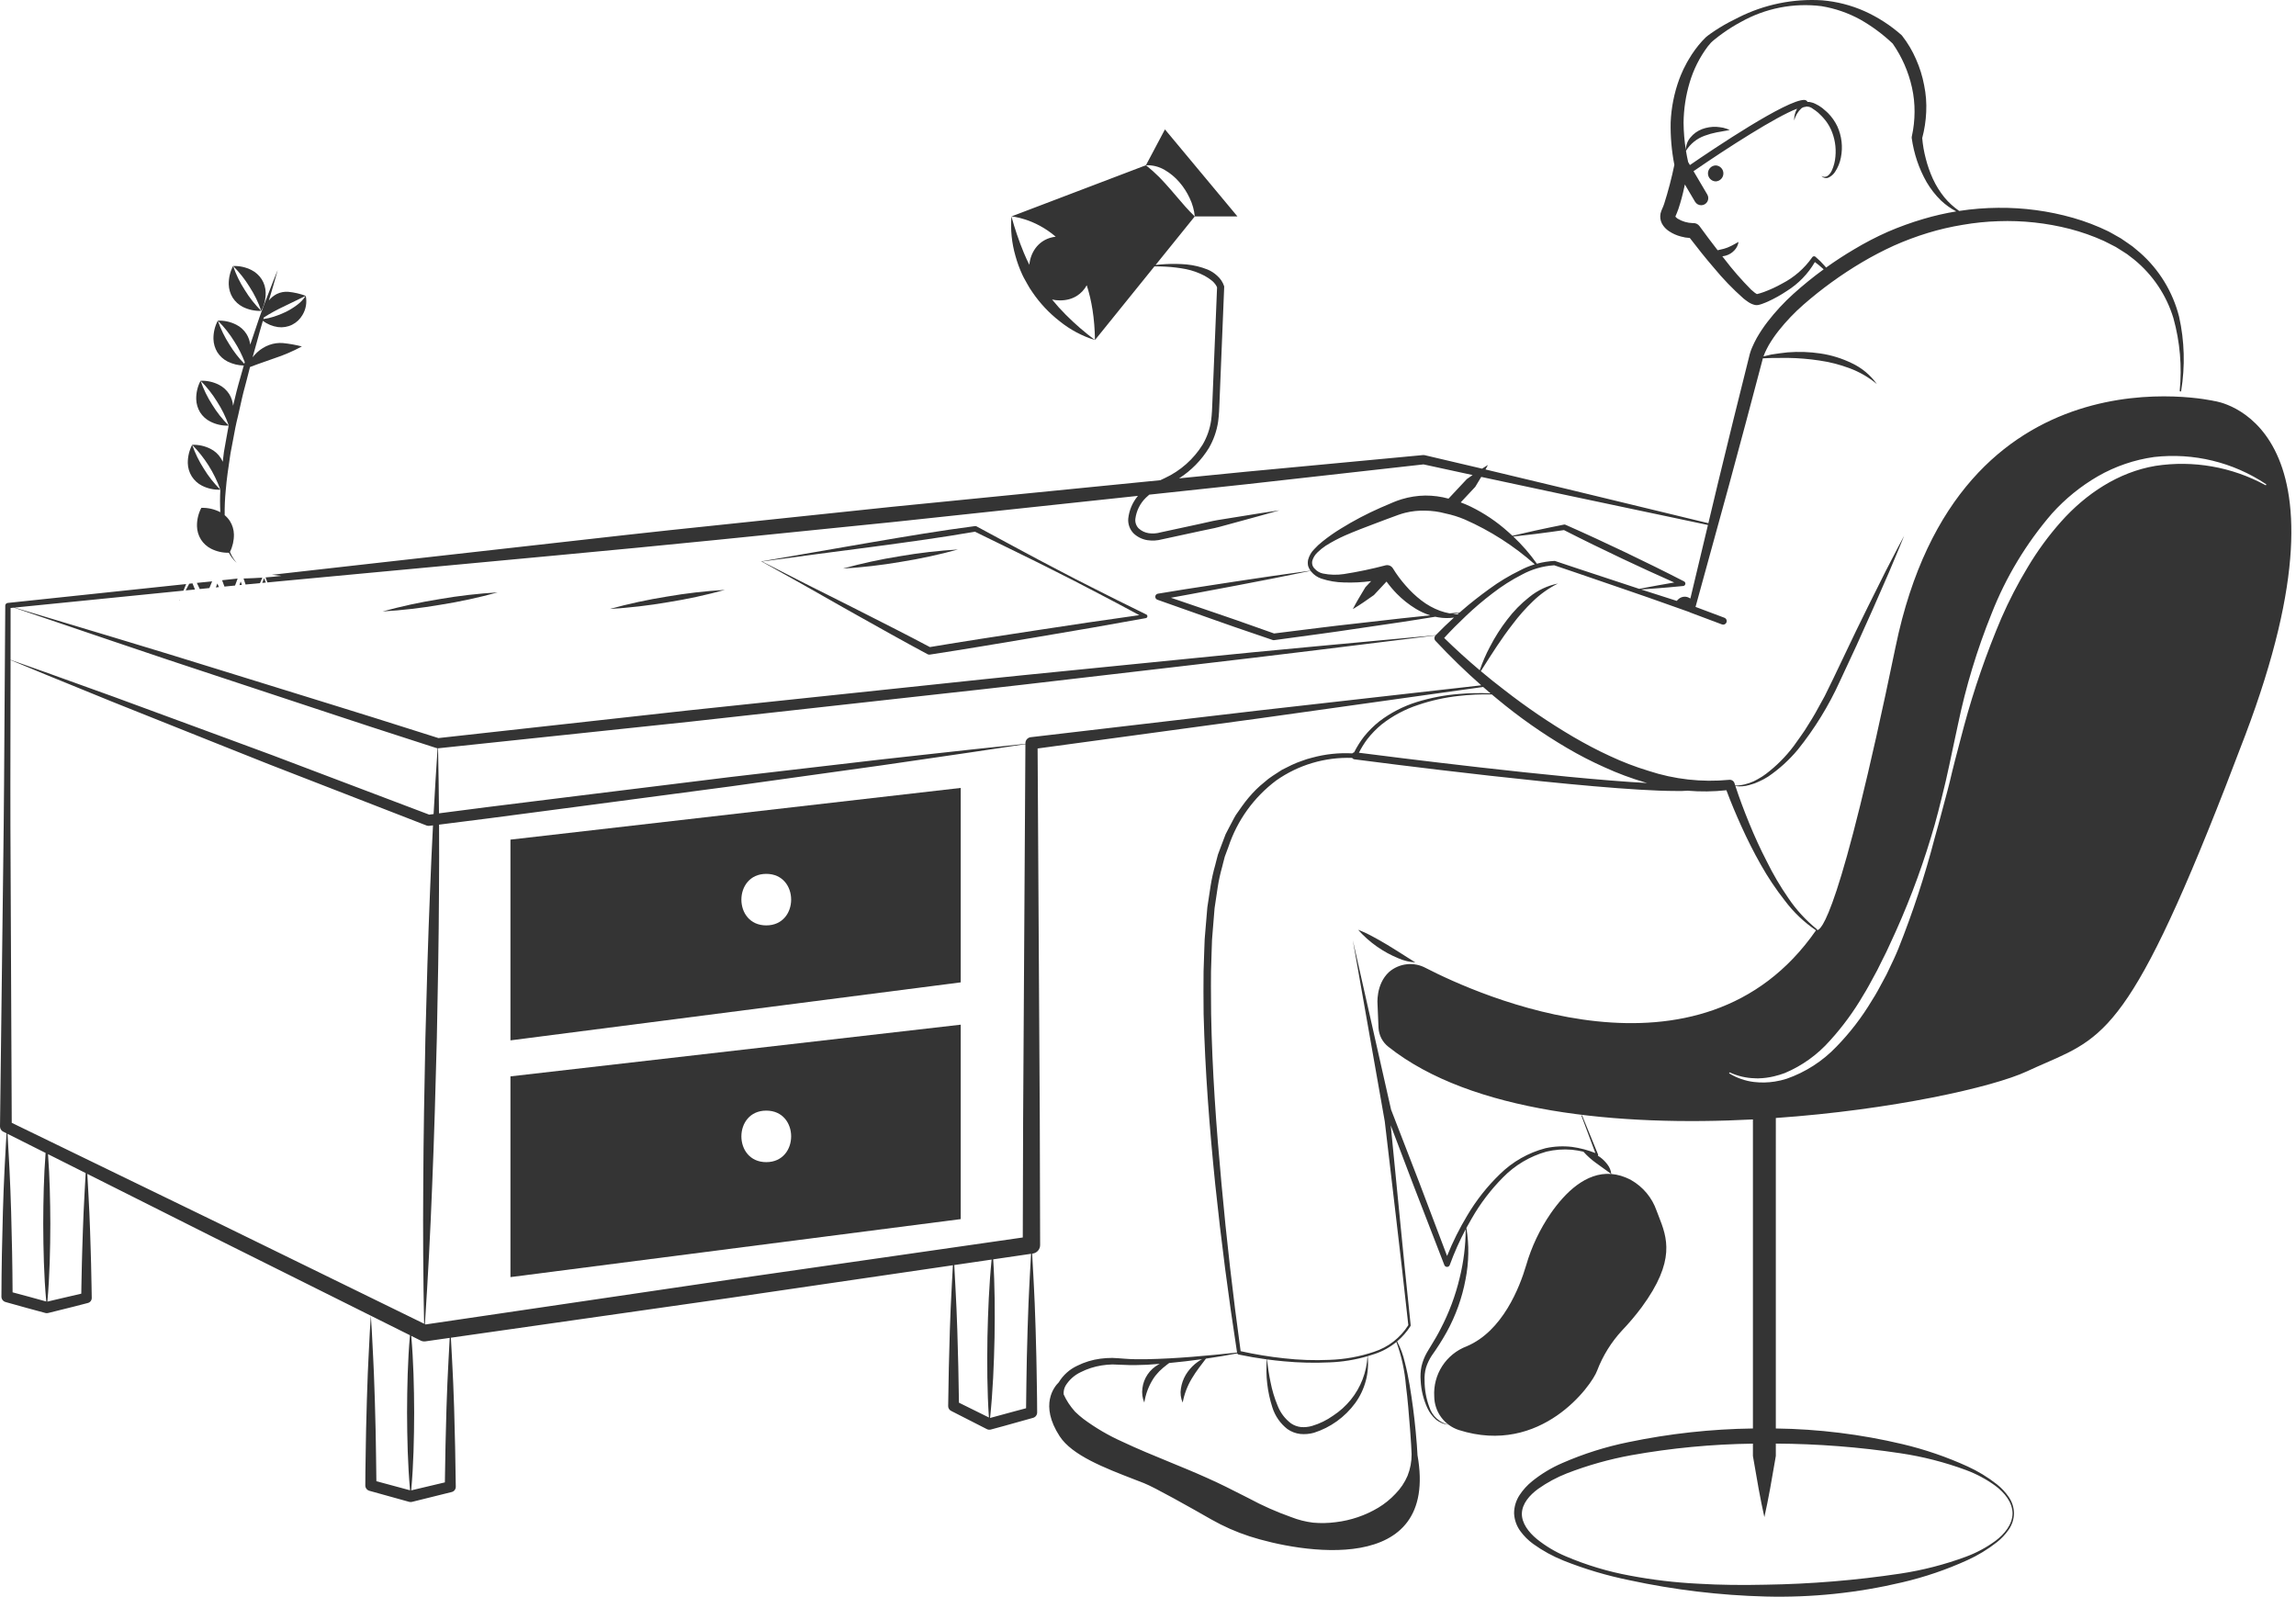<svg width="401" height="279" viewBox="0 0 401 279" fill="none" xmlns="http://www.w3.org/2000/svg">
<path d="M292.609 37.827L292.611 37.823L292.609 37.819L292.607 37.823L292.609 37.827Z" fill="#343434"/>
<path d="M299.644 31.683C300.006 31.67 300.349 31.518 300.601 31.257C300.853 30.997 300.993 30.649 300.993 30.286C300.993 29.924 300.853 29.576 300.601 29.316C300.349 29.055 300.006 28.903 299.644 28.89C299.283 28.903 298.94 29.055 298.688 29.316C298.436 29.576 298.296 29.924 298.296 30.286C298.296 30.649 298.436 30.997 298.688 31.257C298.94 31.518 299.283 31.67 299.644 31.683Z" fill="#343434"/>
<path fill-rule="evenodd" clip-rule="evenodd" d="M89.15 188.002V223.062L167.79 212.932V178.972L89.15 188.002ZM133.83 202.982C128.03 202.982 128.04 193.982 133.83 193.982C139.63 193.982 139.62 202.982 133.83 202.982Z" fill="#343434"/>
<path fill-rule="evenodd" clip-rule="evenodd" d="M89.15 181.711V146.651L167.79 137.621V171.581L89.15 181.711ZM133.83 161.631C128.03 161.631 128.04 152.631 133.83 152.631C139.63 152.631 139.62 161.631 133.83 161.631Z" fill="#343434"/>
<path fill-rule="evenodd" clip-rule="evenodd" d="M318.508 47.039C318.452 46.988 318.395 46.938 318.336 46.889C317.905 46.488 317.448 46.115 316.97 45.771C315.773 47.833 314.087 49.572 312.059 50.833C311.011 51.534 309.908 52.15 308.76 52.673C308.464 52.798 308.174 52.931 307.858 53.038C307.777 53.069 307.693 53.099 307.607 53.127C307.532 53.152 307.454 53.175 307.375 53.197C307.277 53.231 307.177 53.256 307.075 53.273C306.885 53.303 306.691 53.301 306.502 53.266C306.075 53.167 305.671 52.986 305.312 52.733C305.018 52.536 304.752 52.332 304.496 52.126C302.633 50.476 300.903 48.682 299.322 46.761C297.862 45.072 296.491 43.334 295.13 41.566C294.604 41.541 294.083 41.454 293.575 41.309C292.832 41.118 292.126 40.803 291.487 40.376C291.096 40.117 290.755 39.788 290.481 39.407C290.125 38.922 289.943 38.331 289.964 37.73C289.971 37.437 290.031 37.147 290.14 36.874L290.28 36.521L290.356 36.352C290.459 36.134 290.558 35.858 290.652 35.593C291.363 33.359 291.957 31.09 292.429 28.794C291.952 26.358 291.735 23.878 291.783 21.396C291.887 18.808 292.394 16.253 293.287 13.822C293.452 13.364 293.65 12.919 293.848 12.475L293.935 12.28C293.971 12.2 294.006 12.12 294.041 12.04C294.149 11.843 294.25 11.643 294.352 11.444C294.543 11.069 294.733 10.694 294.962 10.34C295.612 9.225 296.374 8.179 297.236 7.219L297.272 7.18C297.483 6.953 297.689 6.732 297.927 6.507C298.182 6.289 298.449 6.084 298.725 5.893C299.244 5.524 299.772 5.178 300.309 4.846C301.38 4.179 302.499 3.6 303.625 3.047C308.15 0.771 313.197 -0.261 318.252 0.056C320.803 0.271 323.301 0.911 325.641 1.95C327.986 3.007 330.158 4.41 332.086 6.111C332.123 6.143 332.157 6.178 332.188 6.216L332.196 6.227C333.184 7.491 334.006 8.877 334.641 10.35C335.284 11.797 335.756 13.314 336.05 14.87C336.372 16.422 336.494 18.01 336.414 19.593C336.346 21.122 336.112 22.638 335.718 24.116C335.818 25.312 336.023 26.498 336.329 27.66C336.639 28.889 337.059 30.088 337.583 31.242C338.116 32.395 338.788 33.478 339.585 34.467C340.337 35.372 341.208 36.171 342.173 36.842C344.426 36.496 346.704 36.314 348.989 36.297C353.404 36.251 357.803 36.84 362.05 38.046C364.178 38.654 366.248 39.446 368.237 40.414C368.419 40.509 368.6 40.608 368.779 40.709C368.917 40.786 369.055 40.864 369.192 40.943C369.358 41.038 369.525 41.133 369.692 41.226L370.416 41.636L371.105 42.108C371.262 42.217 371.42 42.325 371.579 42.433C371.88 42.638 372.182 42.843 372.473 43.061L373.755 44.133C377.106 47.086 379.485 50.983 380.581 55.313C381.534 59.572 381.655 63.975 380.939 68.28C380.936 68.296 380.931 68.311 380.922 68.326C380.918 68.333 380.913 68.34 380.907 68.346C380.902 68.351 380.896 68.357 380.89 68.361C380.877 68.371 380.862 68.378 380.846 68.382C380.83 68.386 380.814 68.387 380.798 68.384C380.767 68.379 380.738 68.363 380.719 68.338C380.699 68.314 380.69 68.282 380.692 68.251C381.109 63.999 380.737 59.706 379.597 55.589C378.378 51.566 375.989 47.998 372.734 45.339L371.5 44.388C371.227 44.201 370.945 44.026 370.663 43.851C370.503 43.751 370.342 43.652 370.184 43.55L369.524 43.135L368.827 42.779C368.717 42.724 368.607 42.667 368.497 42.61C368.437 42.58 368.378 42.549 368.319 42.518C368.026 42.366 367.732 42.215 367.434 42.074C365.525 41.213 363.547 40.515 361.52 39.988C357.445 38.941 353.241 38.485 349.037 38.634C346.94 38.698 344.851 38.911 342.784 39.27C340.714 39.607 338.67 40.084 336.664 40.697C334.659 41.311 332.693 42.048 330.778 42.901C328.869 43.771 327.009 44.742 325.204 45.81C321.573 47.963 318.147 50.444 314.969 53.222C313.404 54.591 311.966 56.098 310.672 57.725C310.038 58.522 309.46 59.361 308.942 60.237L308.879 60.353C308.662 60.752 308.445 61.152 308.269 61.558C308.165 61.784 308.072 62.014 307.991 62.249C308.412 62.146 308.835 62.048 309.259 61.951L309.265 61.949L309.397 61.919L309.423 61.915C310.348 61.775 311.279 61.633 312.216 61.544C314.122 61.391 316.039 61.456 317.93 61.738C319.837 62.017 321.69 62.59 323.422 63.436C325.168 64.252 326.674 65.505 327.794 67.074C326.374 65.891 324.763 64.959 323.03 64.317C321.32 63.676 319.546 63.222 317.739 62.964C315.921 62.69 314.086 62.539 312.248 62.512L309.461 62.525L309.282 62.533C308.818 62.554 308.352 62.576 307.883 62.59C307.864 62.656 307.846 62.722 307.829 62.788L307.805 62.904C305.891 70.192 303.947 77.472 301.972 84.743L296.128 106.003L301.173 107.898C301.309 107.949 301.423 108.046 301.495 108.173C301.566 108.299 301.591 108.447 301.565 108.59C301.539 108.733 301.464 108.862 301.353 108.955C301.241 109.049 301.1 109.1 300.955 109.1C300.88 109.1 300.806 109.086 300.737 109.06L295.182 106.974C295.135 106.956 295.09 106.933 295.05 106.905C294.191 106.601 293.333 106.296 292.474 105.991L292.473 105.991C289.423 104.907 286.373 103.824 283.308 102.788L277.344 100.741C276.64 100.502 275.937 100.26 275.234 100.018L275.232 100.017C273.971 99.582 272.711 99.147 271.444 98.733C269.465 98.861 267.537 99.419 265.795 100.369C263.99 101.293 262.276 102.385 260.675 103.629C259.053 104.86 257.502 106.18 256.027 107.583C254.717 108.82 253.432 110.106 252.225 111.428C254.227 113.384 256.3 115.265 258.44 117.069C258.927 115.636 259.532 114.246 260.248 112.912C261.095 111.274 262.087 109.715 263.211 108.254C264.329 106.767 265.636 105.432 267.098 104.282C268.545 103.101 270.259 102.292 272.091 101.925C270.486 102.727 269.014 103.77 267.727 105.019C266.442 106.251 265.26 107.587 264.193 109.012C262.254 111.494 260.562 114.169 258.847 116.881L258.842 116.889C258.77 117.002 258.699 117.114 258.628 117.227C259.977 118.359 261.352 119.46 262.752 120.529C266.576 123.509 270.588 126.237 274.765 128.698C276.855 129.911 278.983 131.052 281.173 132.05C283.348 133.071 285.593 133.934 287.891 134.632C292.428 136.128 297.227 136.665 301.982 136.207L302.017 136.204C302.215 136.183 302.414 136.231 302.581 136.339C302.748 136.448 302.872 136.611 302.933 136.801C302.976 136.936 303.019 137.071 303.063 137.207C303.313 137.213 303.563 137.198 303.811 137.161C304.378 137.098 304.935 136.971 305.473 136.784L306.265 136.471C306.433 136.399 306.594 136.309 306.755 136.22L306.835 136.176C306.896 136.141 306.958 136.108 307.02 136.076C307.521 135.807 307.999 135.499 308.451 135.155C310.267 133.775 311.884 132.152 313.256 130.33C313.397 130.133 313.538 129.936 313.679 129.74C314.204 129.007 314.73 128.274 315.231 127.524C315.444 127.174 315.663 126.828 315.882 126.481C316.275 125.859 316.667 125.237 317.027 124.593L318.691 121.577L320.207 118.479C320.835 117.173 321.458 115.863 322.083 114.552L322.083 114.55C323.45 111.68 324.819 108.805 326.241 105.961L329.342 99.743C329.714 99.031 330.082 98.318 330.449 97.605L330.451 97.602L330.455 97.595C331.146 96.253 331.838 94.911 332.56 93.585C332.001 94.995 331.412 96.39 330.823 97.785C330.51 98.526 330.197 99.267 329.888 100.011L327.101 106.376C325.232 110.617 323.313 114.818 321.326 119.012C319.389 123.274 316.926 127.276 313.996 130.927C312.49 132.74 310.737 134.332 308.788 135.657C308.291 135.976 307.769 136.255 307.228 136.493C307.186 136.51 307.145 136.528 307.103 136.546C307.072 136.561 307.04 136.575 307.009 136.589L306.943 136.619C306.769 136.698 306.595 136.777 306.414 136.839L305.567 137.097C304.762 137.341 303.918 137.407 303.093 137.297C303.8 139.459 304.618 141.623 305.485 143.745C306.42 146.034 307.444 148.289 308.584 150.48C309.673 152.696 310.927 154.828 312.335 156.857C313.713 158.908 315.391 160.739 317.313 162.291C317.326 162.301 317.337 162.312 317.345 162.326C317.354 162.34 317.36 162.355 317.363 162.372C317.367 162.399 317.362 162.427 317.349 162.451C317.958 162.55 321.263 160.391 331.07 112.951C342.09 59.631 386.77 70.051 386.77 70.051C386.77 70.051 412.99 73.331 392.13 128.431C373.088 178.764 368.209 180.892 357.298 185.651C356.262 186.103 355.172 186.579 354.01 187.121C348.05 189.901 330.34 193.861 310.15 195.271C310.15 195.891 310.151 196.512 310.152 197.133C310.155 198.376 310.157 199.621 310.15 200.862V249.501C317.589 249.597 324.997 250.511 332.24 252.228C336.151 253.151 339.961 254.456 343.617 256.122C345.449 256.954 347.173 258.003 348.753 259.248C349.548 259.874 350.245 260.616 350.82 261.448C351.407 262.292 351.729 263.291 351.748 264.319C351.727 265.346 351.402 266.344 350.814 267.186C350.237 268.016 349.539 268.755 348.744 269.38C347.164 270.621 345.44 271.668 343.609 272.497C339.955 274.163 336.144 275.462 332.233 276.373C324.419 278.227 316.398 279.06 308.371 278.853C300.371 278.645 292.407 277.691 284.584 276.004C280.66 275.21 276.814 274.067 273.094 272.587C271.207 271.832 269.419 270.851 267.77 269.664C266.916 269.045 266.164 268.296 265.542 267.445C264.872 266.535 264.488 265.447 264.438 264.319C264.439 263.175 264.777 262.058 265.412 261.106C266.006 260.207 266.735 259.405 267.575 258.729C269.185 257.427 270.967 256.352 272.869 255.535C276.583 253.912 280.458 252.688 284.431 251.884C291.579 250.395 298.852 249.597 306.15 249.501V195.522C282.79 196.742 256.98 194.351 242.48 182.831C241.971 182.433 241.553 181.929 241.256 181.354C240.96 180.779 240.79 180.147 240.76 179.501L240.59 175.491C240.59 175.491 240.22 171.951 242.61 169.761C243.481 169.011 244.559 168.543 245.703 168.42C246.846 168.296 247.999 168.524 249.01 169.071C257.9 173.656 297.038 191.499 317.169 162.494C315.083 161.077 313.244 159.326 311.729 157.31C310.175 155.332 308.773 153.238 307.538 151.046C306.295 148.862 305.172 146.614 304.136 144.329C303.198 142.255 302.317 140.173 301.518 138.025C299.26 138.272 296.989 138.298 294.736 138.106C294.048 138.161 293.356 138.177 292.665 138.153C278.866 138.153 238.487 132.879 236.563 132.626C236.482 132.616 236.404 132.589 236.334 132.549C236.263 132.508 236.201 132.454 236.151 132.389L236.144 132.38C231.418 132.213 226.762 133.595 222.889 136.322C218.989 139.247 216.077 143.294 214.543 147.921L213.907 149.63C213.799 150.007 213.706 150.388 213.612 150.77L213.611 150.775C213.56 150.984 213.508 151.194 213.454 151.402C213.12 152.577 212.859 153.772 212.672 154.979L212.129 158.615L211.828 162.294L211.682 164.134L211.619 165.982L211.505 169.68C211.482 171.372 211.496 173.065 211.509 174.759C211.515 175.535 211.521 176.311 211.524 177.088C211.706 186.971 212.417 196.851 213.328 206.707C214.216 216.493 215.333 226.257 216.68 235.999C219.187 236.56 221.725 236.977 224.281 237.248C226.91 237.546 229.558 237.635 232.201 237.516C234.84 237.431 237.452 236.96 239.953 236.116C242.445 235.318 244.574 233.667 245.966 231.453C245.253 225.024 244.537 218.596 243.767 212.174L241.852 195.866L236.272 164.218L242.952 193.805L247.89 206.577L252.734 219.37C253.716 216.931 254.891 214.572 256.248 212.317C257.814 209.662 259.732 207.23 261.95 205.088C264.17 202.898 266.927 201.331 269.944 200.544C271.463 200.213 273.026 200.138 274.57 200.322C275.964 200.514 277.329 200.875 278.636 201.396L276.204 194.885C276.198 194.87 276.198 194.853 276.205 194.838C276.212 194.823 276.224 194.811 276.239 194.805C276.254 194.799 276.271 194.799 276.286 194.806C276.301 194.812 276.313 194.824 276.319 194.839L279.106 201.649C279.119 201.68 279.123 201.715 279.116 201.748C279.11 201.781 279.094 201.812 279.071 201.836L279.068 201.839L279.064 201.843C279.212 201.937 279.356 202.037 279.497 202.142C279.97 202.494 280.388 202.913 280.738 203.387C281.117 203.865 281.35 204.442 281.411 205.049C282.522 205.135 283.682 205.47 284.886 206.118C286.965 207.302 288.542 209.201 289.325 211.462C289.444 211.779 289.567 212.096 289.692 212.414C291.151 216.146 292.721 220.164 286.718 228.328C285.662 229.745 284.52 231.097 283.299 232.376C281.411 234.415 279.932 236.797 278.942 239.394C278.037 241.926 269.176 254.346 254.786 249.769C253.545 249.363 252.463 248.578 251.693 247.524C250.922 246.471 250.503 245.201 250.493 243.896C250.382 242.025 250.871 240.167 251.889 238.594C252.908 237.021 254.402 235.814 256.155 235.149C262.445 232.501 265.424 224.808 266.545 221.001C267.483 217.764 268.935 214.698 270.844 211.921C273.346 208.316 276.985 204.709 281.405 205.048C281.094 204.812 280.804 204.606 280.522 204.406L280.514 204.401C280.358 204.29 280.204 204.181 280.051 204.07L278.75 203.133C277.946 202.554 277.207 201.892 276.546 201.156C275.878 201.001 275.201 200.886 274.517 200.813C273.032 200.689 271.537 200.8 270.087 201.144C267.203 201.956 264.585 203.512 262.492 205.656C260.374 207.788 258.546 210.189 257.053 212.798C256.727 213.35 256.412 213.908 256.108 214.471C256.598 217.448 256.549 220.491 255.961 223.455C255.36 226.688 254.244 229.803 252.656 232.682C251.863 234.099 250.992 235.47 250.046 236.79C249.626 237.432 249.294 238.127 249.058 238.856C248.851 239.598 248.766 240.369 248.806 241.139C248.803 242.723 249.086 244.295 249.641 245.779C249.885 246.536 250.322 247.217 250.91 247.754C251.497 248.291 252.215 248.666 252.991 248.841C252.169 248.774 251.389 248.449 250.763 247.912C250.145 247.358 249.647 246.686 249.297 245.934C248.605 244.434 248.207 242.815 248.125 241.165C248.051 240.322 248.099 239.473 248.268 238.644C248.462 237.817 248.771 237.021 249.187 236.28C249.321 236.052 249.455 235.829 249.588 235.608C249.706 235.412 249.824 235.218 249.941 235.026L249.95 235.01L249.952 235.008C250.535 234.048 251.096 233.124 251.596 232.119C253.07 229.307 254.187 226.323 254.924 223.235C255.619 220.442 255.975 217.577 255.984 214.702C254.914 216.713 253.985 218.797 253.206 220.939L253.203 220.946C253.168 221.042 253.105 221.126 253.021 221.186C252.938 221.245 252.838 221.278 252.735 221.279C252.632 221.28 252.532 221.25 252.447 221.193C252.362 221.135 252.296 221.053 252.259 220.957L246.848 206.976L242.892 196.554L244.419 212.104C245.035 218.566 245.705 225.022 246.378 231.479C246.383 231.521 246.374 231.564 246.352 231.602C245.706 232.619 244.912 233.524 244.004 234.291C244.615 235.44 245.069 236.666 245.354 237.936C245.699 239.247 245.964 240.574 246.191 241.906C246.634 244.571 246.995 247.249 247.245 249.935C247.269 250.208 247.293 250.478 247.317 250.746L247.317 250.749C247.413 251.82 247.508 252.876 247.56 253.997C247.56 254.037 247.561 254.077 247.562 254.116C251.408 275.621 226.871 271.132 218.238 268.338C215.914 267.582 213.673 266.592 211.548 265.384C207.924 263.311 201.594 259.749 199.807 259.054C199.255 258.838 198.692 258.62 198.125 258.401C192.902 256.383 187.248 254.199 185.074 250.862C181.477 245.339 184.181 242.156 184.907 241.451C185.673 240.181 186.801 239.167 188.146 238.542C189.414 237.911 190.778 237.495 192.182 237.312C192.878 237.22 193.578 237.174 194.28 237.177C194.976 237.205 195.695 237.258 196.332 237.31C197.643 237.42 198.981 237.42 200.315 237.401C205.556 237.296 210.813 236.796 216.055 236.24C214.54 226.462 213.268 216.654 212.238 206.814C211.234 196.946 210.468 187.047 210.212 177.114L210.209 176.756C210.189 174.391 210.17 172.025 210.204 169.658L210.328 165.927L210.397 164.062L210.55 162.198L210.865 158.471L211.429 154.758C211.626 153.517 211.898 152.29 212.244 151.083C212.299 150.869 212.353 150.655 212.406 150.441L212.407 150.437C212.505 150.043 212.603 149.648 212.717 149.257L213.38 147.484L214.052 145.716C214.234 145.345 214.428 144.978 214.623 144.612C214.69 144.486 214.757 144.359 214.823 144.233C214.858 144.166 214.893 144.1 214.928 144.033C215.034 143.838 215.136 143.642 215.238 143.445C215.427 143.08 215.617 142.716 215.83 142.365L216.922 140.808C217.656 139.774 218.476 138.804 219.373 137.907C219.823 137.46 220.299 137.039 220.797 136.646C221.266 136.219 221.77 135.832 222.304 135.489L223.901 134.455L225.603 133.609C226.175 133.338 226.762 133.101 227.362 132.901C227.952 132.671 228.556 132.483 229.171 132.338C231.456 131.712 233.826 131.459 236.189 131.587C236.212 131.562 236.238 131.539 236.265 131.518C236.33 131.468 236.404 131.432 236.483 131.411L236.499 131.407C236.987 130.43 237.57 129.503 238.238 128.639C239.027 127.664 239.919 126.778 240.898 125.995C242.882 124.486 245.117 123.337 247.498 122.601C249.859 121.874 252.292 121.409 254.754 121.215C256.61 121.053 258.474 121.017 260.333 121.11C259.896 120.738 259.461 120.364 259.029 119.986L220.22 125.432L181.22 130.732L181.6 195.542L181.66 217.452C181.662 217.815 181.532 218.167 181.295 218.442C181.058 218.718 180.73 218.899 180.37 218.952H180.36L180.266 218.965C180.349 220.25 180.414 221.535 180.478 222.819L180.478 222.823C180.513 223.517 180.548 224.211 180.585 224.906C180.687 226.733 180.749 228.56 180.811 230.388V230.393L180.811 230.399C180.831 230.99 180.851 231.582 180.873 232.173C180.892 233.003 180.916 233.833 180.939 234.663V234.666C180.984 236.257 181.029 237.849 181.047 239.441C181.057 240.181 181.07 240.922 181.082 241.662C181.111 243.344 181.14 245.026 181.141 246.708C181.14 246.92 181.07 247.127 180.941 247.295C180.813 247.464 180.632 247.586 180.428 247.643C179.557 247.883 178.688 248.128 177.818 248.372C176.235 248.818 174.652 249.264 173.061 249.683L173.046 249.687C172.814 249.748 172.568 249.722 172.355 249.613L166.12 246.432L166.104 246.424C165.95 246.345 165.821 246.225 165.732 246.077C165.643 245.929 165.597 245.76 165.599 245.587C165.657 241.197 165.744 236.806 165.89 232.416L165.932 231.278C165.998 229.462 166.064 227.646 166.168 225.83C166.194 225.336 166.218 224.842 166.243 224.349C166.3 223.23 166.356 222.111 166.425 220.992L127.35 226.712L78.747 233.648C78.825 234.889 78.887 236.13 78.948 237.371C78.976 237.931 79.003 238.491 79.033 239.051C79.129 240.747 79.189 242.443 79.249 244.138L79.249 244.141C79.271 244.736 79.292 245.331 79.314 245.926C79.459 250.509 79.543 255.092 79.603 259.675C79.606 259.887 79.537 260.094 79.408 260.262C79.278 260.43 79.096 260.55 78.89 260.601L78.872 260.605L71.955 262.322C71.791 262.362 71.62 262.359 71.458 262.315L64.513 260.385C64.309 260.328 64.129 260.206 64.001 260.037C63.872 259.869 63.802 259.663 63.801 259.451C63.802 257.807 63.83 256.163 63.858 254.519C63.872 253.694 63.886 252.869 63.897 252.043C63.914 250.446 63.959 248.848 64.003 247.251V247.249C64.027 246.378 64.051 245.506 64.071 244.635C64.095 243.969 64.117 243.303 64.139 242.636L64.139 242.635C64.199 240.832 64.258 239.03 64.358 237.227C64.395 236.529 64.429 235.83 64.463 235.132L64.463 235.131C64.549 233.36 64.636 231.59 64.769 229.819C64.902 231.591 64.988 233.364 65.075 235.136L65.075 235.138C65.109 235.834 65.143 236.531 65.18 237.227C65.279 239.031 65.339 240.834 65.399 242.638L65.399 242.639C65.421 243.304 65.443 243.97 65.467 244.635C65.487 245.507 65.511 246.379 65.535 247.251C65.579 248.848 65.624 250.446 65.641 252.043C65.652 252.868 65.666 253.694 65.68 254.519C65.704 255.916 65.728 257.313 65.735 258.71L71.62 260.298C71.212 255.768 71.112 251.238 71.094 246.708C71.11 242.21 71.205 237.712 71.6 233.214L36.99 215.952L15.249 205.033C15.307 205.973 15.356 206.912 15.405 207.852L15.405 207.853L15.459 208.864C15.575 210.846 15.657 212.827 15.727 214.808C15.784 216.105 15.817 217.403 15.851 218.7C15.869 219.384 15.887 220.068 15.908 220.752C15.949 222.029 15.968 223.306 15.987 224.584C15.998 225.288 16.008 225.991 16.023 226.695C16.027 226.896 15.963 227.092 15.843 227.252C15.722 227.412 15.551 227.527 15.357 227.579L15.319 227.589C13.673 228.027 12.02 228.436 10.367 228.845C9.714 229.007 9.062 229.169 8.409 229.332C8.255 229.371 8.092 229.371 7.938 229.331L7.917 229.325C5.724 228.748 3.541 228.135 1.358 227.523L1.347 227.52L0.968 227.413L0.959 227.411C0.754 227.353 0.574 227.23 0.446 227.061C0.318 226.891 0.249 226.684 0.249 226.472C0.265 221.533 0.363 216.595 0.506 211.656C0.581 209.187 0.668 206.717 0.794 204.248C0.837 203.493 0.875 202.738 0.914 201.983C0.983 200.638 1.051 199.294 1.144 197.95L0.57 197.662H0.56C0.39 197.576 0.247 197.445 0.148 197.282C0.049 197.119 -0.002 196.932 6.31123e-05 196.742L0.56 151.262C0.693 141.652 0.75 132.046 0.807 122.442V122.438C0.84 116.882 0.872 111.327 0.92 105.772C0.921 105.657 0.964 105.546 1.042 105.461C1.119 105.376 1.226 105.323 1.34 105.312L32.24 102.042L32.51 102.012L32.506 102.022C32.347 102.398 32.189 102.775 32.04 103.162L31.17 103.252L2.546 106.122L20.266 111.454C26.559 113.349 32.842 115.274 39.116 117.229L57.948 123.062C62.875 124.573 67.787 126.13 72.699 127.687C73.991 128.096 75.283 128.506 76.575 128.914L120.214 124.082L164.061 119.46C173.774 118.41 183.496 117.446 193.218 116.482L193.22 116.482C198.123 115.996 203.025 115.51 207.927 115.013C215.237 114.269 222.552 113.56 229.87 112.886L250.742 110.949C251.781 109.876 252.845 108.858 253.937 107.868C253.031 107.996 252.108 107.983 251.201 107.826C251.056 107.8 250.912 107.771 250.768 107.739C250.739 107.733 250.709 107.726 250.679 107.719L247.595 108.214C245.791 108.508 243.982 108.771 242.174 109.034C241.198 109.175 240.223 109.317 239.248 109.464C238.26 109.606 237.273 109.753 236.286 109.899C234.49 110.166 232.694 110.433 230.895 110.672L222.533 111.808C222.443 111.819 222.353 111.81 222.268 111.781C221.197 111.412 220.125 111.048 219.053 110.683L219.05 110.682C216.758 109.903 214.465 109.123 212.188 108.304L202.135 104.749C202.067 104.726 202.005 104.689 201.951 104.641C201.898 104.594 201.854 104.536 201.823 104.472C201.792 104.407 201.773 104.337 201.769 104.266C201.765 104.194 201.775 104.122 201.799 104.055C201.831 103.963 201.887 103.881 201.962 103.818C202.036 103.755 202.126 103.713 202.222 103.696C205.309 103.169 208.405 102.696 211.502 102.223L211.503 102.223L211.506 102.222C212.923 102.006 214.34 101.789 215.757 101.568C220.122 100.888 224.498 100.272 228.878 99.677C228.703 99.433 228.566 99.163 228.473 98.877C228.388 98.502 228.388 98.114 228.473 97.739C228.659 97.053 229.021 96.428 229.524 95.926C229.97 95.43 230.461 94.974 230.989 94.565C232.011 93.743 233.087 92.99 234.209 92.31C236.418 90.942 238.721 89.731 241.1 88.686C241.465 88.537 241.823 88.379 242.183 88.221C243.005 87.86 243.839 87.493 244.796 87.2C246.137 86.791 247.528 86.574 248.93 86.554C250.3 86.549 251.665 86.73 252.986 87.093L253.24 86.822L256.19 83.671L256.192 83.67C256.525 83.436 256.859 83.203 257.193 82.972C254.335 82.354 251.477 81.734 248.62 81.112L217.85 84.561L200.725 86.396C200.524 86.56 200.331 86.734 200.147 86.917C199.122 87.908 198.467 89.22 198.291 90.635C198.258 90.937 198.294 91.243 198.394 91.53C198.495 91.817 198.658 92.078 198.872 92.294C199.358 92.738 199.966 93.028 200.617 93.127C201.316 93.226 202.028 93.178 202.707 92.984L209.582 91.498L211.87 90.987C212.388 90.879 212.911 90.797 213.434 90.714L213.572 90.693L213.762 90.662C213.903 90.64 214.043 90.617 214.184 90.593C215.109 90.446 216.034 90.297 216.959 90.147C219.124 89.796 221.289 89.445 223.463 89.132C221.357 89.744 219.242 90.318 217.128 90.892C216.221 91.138 215.315 91.385 214.409 91.634C214.166 91.698 213.923 91.765 213.68 91.832C213.168 91.974 212.657 92.116 212.139 92.231L209.844 92.711L202.97 94.198C202.137 94.424 201.268 94.476 200.414 94.351C199.509 94.212 198.667 93.803 197.999 93.177C197.661 92.836 197.401 92.425 197.238 91.974C197.074 91.523 197.01 91.041 197.052 90.563C197.213 89.102 197.804 87.728 198.74 86.609L156.06 91.171L125.15 94.302C115.908 95.243 106.666 96.111 97.425 96.98L97.399 96.983L63.28 100.171C58.52 100.612 53.763 101.058 49.01 101.511C48.24 101.581 47.47 101.651 46.7 101.731L46.38 100.851C47.3 100.782 48.22 100.701 49.15 100.581C48.651 100.518 48.143 100.463 47.642 100.408L47.49 100.391C47.796 100.36 48.1 100.325 48.402 100.291C48.672 100.26 48.941 100.23 49.21 100.201C53.85 99.681 58.487 99.158 63.12 98.631L94 95.161C104.29 93.992 114.58 92.831 124.88 91.772L155.79 88.522L202.655 83.873C202.912 83.759 203.166 83.64 203.417 83.514C206.162 82.243 208.474 80.194 210.065 77.621C210.813 76.331 211.308 74.91 211.525 73.435C211.665 72.396 211.706 71.276 211.747 70.153L211.747 70.15L211.747 70.141C211.763 69.701 211.779 69.261 211.801 68.825L212.562 50.194C212.488 50.005 212.389 49.828 212.267 49.665C212.114 49.456 211.94 49.263 211.747 49.089C211.325 48.741 210.87 48.434 210.389 48.172C209.361 47.63 208.261 47.237 207.122 47.005C205.947 46.777 204.757 46.633 203.562 46.575C202.919 46.539 202.275 46.525 201.63 46.522L191.24 59.391C191.184 55.566 190.644 52.417 189.801 49.825C188.964 51.352 187.409 52.468 185.136 52.468C184.638 52.468 184.174 52.415 183.745 52.315C184.5 53.246 185.304 54.137 186.153 54.985C187.74 56.576 189.441 58.05 191.243 59.394C189.017 58.708 186.941 57.607 185.124 56.15C183.265 54.712 181.643 52.99 180.32 51.047C179.976 50.569 179.666 50.068 179.39 49.548C179.293 49.366 179.191 49.187 179.089 49.009C178.899 48.676 178.709 48.344 178.555 47.994C178.062 46.928 177.658 45.822 177.347 44.689C176.703 42.453 176.465 40.118 176.647 37.798C177.238 39.966 177.964 42.095 178.82 44.172C179.112 44.875 179.43 45.566 179.773 46.244C180.008 43.882 181.546 41.673 184.382 41.341C180.594 38.088 176.65 37.801 176.65 37.801L200.14 28.861C200.956 29.51 201.734 30.204 202.47 30.941C203.16 31.641 203.801 32.369 204.451 33.108L204.453 33.11L204.454 33.111L204.455 33.112L204.455 33.113L204.48 33.141C204.859 33.572 205.23 34.01 205.605 34.452C206.544 35.56 207.505 36.693 208.67 37.801L201.822 46.284C202.399 46.215 202.979 46.16 203.562 46.134C204.791 46.064 206.023 46.083 207.25 46.19C208.512 46.311 209.75 46.613 210.927 47.087C211.541 47.346 212.105 47.712 212.591 48.169C213.146 48.653 213.562 49.277 213.793 49.977C213.804 50.016 213.81 50.056 213.808 50.096L213.806 50.135L213.042 68.877C213.018 69.332 213.002 69.783 212.986 70.234V70.236C212.946 71.342 212.907 72.451 212.752 73.623C212.512 75.251 211.965 76.818 211.14 78.242C209.819 80.389 208.034 82.2 205.927 83.55L217.63 82.391L248.56 79.481H248.58C248.661 79.478 248.741 79.484 248.82 79.501C252.164 80.281 255.506 81.066 258.847 81.857C259.183 81.638 259.524 81.423 259.87 81.211C259.732 81.476 259.59 81.738 259.446 81.999C264.307 83.151 269.165 84.315 274.02 85.492L298.37 91.383L300.072 84.256C301.843 76.931 303.647 69.615 305.484 62.308L305.463 62.409C305.592 61.786 305.788 61.18 306.048 60.6C306.27 60.071 306.531 59.576 306.793 59.081L306.817 59.034C307.38 58.049 308.01 57.104 308.703 56.206C310.064 54.443 311.582 52.805 313.236 51.314C314.92 49.798 316.68 48.372 318.508 47.039ZM341.663 36.923C340.691 36.414 339.792 35.774 338.992 35.02C338.02 34.068 337.179 32.99 336.491 31.817C335.817 30.636 335.258 29.393 334.824 28.105C334.387 26.802 334.072 25.463 333.882 24.102C333.874 24.04 333.875 23.977 333.887 23.915L333.908 23.803C334.217 22.405 334.375 20.978 334.381 19.547C334.391 18.121 334.241 16.699 333.933 15.307C333.323 12.547 332.178 9.933 330.563 7.612C328.855 5.993 326.958 4.586 324.912 3.421C322.801 2.262 320.508 1.47 318.132 1.077C313.256 0.462 308.312 1.433 304.031 3.847C302.955 4.423 301.918 5.068 300.925 5.778C300.43 6.131 299.945 6.497 299.477 6.879L299.433 6.915C299.222 7.089 298.973 7.295 298.836 7.437C298.65 7.638 298.459 7.872 298.276 8.098C296.844 10.005 295.766 12.153 295.093 14.441C294.416 16.716 294.061 19.076 294.037 21.45C294.053 23.041 294.186 24.628 294.434 26.197C294.435 25.41 294.711 24.645 295.217 24.038C295.759 23.363 296.473 22.848 297.284 22.546C298.069 22.257 298.903 22.124 299.739 22.153C300.144 22.184 300.548 22.236 300.947 22.309C301.34 22.41 301.726 22.537 302.101 22.691C301.716 22.79 301.325 22.866 300.931 22.918C300.814 22.94 300.698 22.962 300.583 22.985C300.323 23.036 300.066 23.086 299.811 23.119C299.102 23.258 298.406 23.454 297.729 23.704C296.368 24.185 295.214 25.118 294.458 26.347C294.565 27.004 294.693 27.658 294.84 28.309L295.146 28.828C299.213 26.035 312.151 17.332 315.162 17.453C315.244 17.457 315.323 17.477 315.397 17.511C315.471 17.546 315.537 17.595 315.592 17.655C315.633 17.7 315.667 17.75 315.693 17.805L315.96 17.8C316.047 17.81 316.13 17.83 316.213 17.851L316.25 17.86C316.277 17.866 316.305 17.872 316.332 17.878C316.576 17.925 316.811 18.008 317.031 18.123C317.463 18.321 317.87 18.566 318.246 18.855C318.363 18.958 318.482 19.058 318.602 19.158L318.602 19.159C318.833 19.352 319.064 19.547 319.281 19.765C319.937 20.435 320.48 21.209 320.887 22.055C321.664 23.758 321.884 25.662 321.516 27.498C321.349 28.41 320.995 29.279 320.476 30.048C320.21 30.448 319.844 30.771 319.415 30.985C319.201 31.093 318.957 31.127 318.721 31.082C318.485 31.036 318.271 30.913 318.113 30.733C318.284 30.844 318.485 30.899 318.688 30.89C318.891 30.881 319.087 30.809 319.248 30.684C319.557 30.43 319.799 30.104 319.954 29.734C320.29 28.981 320.494 28.176 320.558 27.354C320.718 25.72 320.443 24.074 319.763 22.58C319.425 21.846 318.975 21.168 318.43 20.571C318.263 20.377 318.074 20.195 317.884 20.013C317.774 19.907 317.664 19.802 317.558 19.693C317.256 19.433 316.935 19.196 316.597 18.985C316.319 18.757 315.973 18.627 315.614 18.616C315.577 18.615 315.539 18.616 315.503 18.617C315.474 18.618 315.445 18.62 315.417 18.622C315.322 18.672 315.215 18.697 315.105 18.694C315.094 18.693 315.082 18.693 315.07 18.693C314.906 18.745 314.751 18.823 314.61 18.925C314 19.503 313.562 20.24 313.347 21.052C313.33 20.326 313.509 19.613 313.86 18.986C310.291 20.314 301.639 25.86 295.778 29.899L298.182 33.975C298.293 34.163 298.352 34.378 298.354 34.597C298.356 34.815 298.299 35.031 298.191 35.221C298.083 35.411 297.926 35.569 297.737 35.679C297.547 35.789 297.333 35.847 297.114 35.847C296.898 35.847 296.685 35.791 296.498 35.684C296.31 35.577 296.154 35.423 296.044 35.237L294.265 32.22L294.245 32.313L294.207 32.485C294.188 32.569 294.17 32.653 294.151 32.737C293.886 33.996 293.551 35.239 293.148 36.461C293.021 36.846 292.775 37.426 292.66 37.699L292.623 37.785L292.609 37.819C292.605 37.812 292.601 37.807 292.601 37.807C292.601 37.807 292.6 37.81 292.603 37.815L292.607 37.823C292.6 37.841 292.597 37.851 292.597 37.851C292.597 37.851 292.601 37.843 292.609 37.827C292.64 37.876 292.746 38.017 292.987 38.185C293.789 38.673 294.704 38.943 295.642 38.968L295.737 38.965C295.947 38.957 296.156 39.002 296.344 39.093C296.533 39.185 296.697 39.322 296.82 39.491C297.846 40.91 298.914 42.315 299.989 43.709C300.357 43.633 300.723 43.547 301.086 43.449C301.51 43.331 301.92 43.171 302.311 42.97C302.541 42.866 302.763 42.738 303 42.601C303.198 42.487 303.407 42.367 303.64 42.248C303.557 42.81 303.298 43.331 302.902 43.737C302.506 44.165 302.001 44.476 301.441 44.638C301.233 44.699 301.02 44.741 300.805 44.763L301.174 45.239C302.607 47.12 304.162 48.906 305.829 50.584C306.035 50.771 306.24 50.948 306.441 51.101L306.466 51.119C306.496 51.14 306.527 51.162 306.557 51.183C306.615 51.222 306.671 51.26 306.72 51.29L306.831 51.352C306.853 51.363 306.857 51.362 306.861 51.364C306.872 51.361 306.882 51.359 306.889 51.358C307.02 51.33 307.149 51.296 307.276 51.255C307.349 51.235 307.422 51.213 307.496 51.19C307.641 51.145 307.789 51.094 307.936 51.044L308.082 50.995C309.177 50.591 310.237 50.101 311.254 49.528C313.335 48.457 315.126 46.899 316.474 44.986L316.506 44.935C316.533 44.893 316.569 44.857 316.61 44.828C316.651 44.799 316.698 44.779 316.747 44.769C316.796 44.758 316.846 44.757 316.896 44.766C316.945 44.775 316.992 44.794 317.035 44.821L317.076 44.851C317.675 45.358 318.232 45.911 318.741 46.507C318.806 46.581 318.869 46.657 318.93 46.734C320.516 45.597 322.154 44.531 323.837 43.538C325.729 42.401 327.69 41.383 329.709 40.488C331.736 39.612 333.814 38.861 335.933 38.239C337.816 37.681 339.73 37.242 341.663 36.923ZM298.295 91.695L273.79 86.522C268.757 85.455 263.727 84.38 258.702 83.297C258.38 83.841 258.052 84.38 257.726 84.916L257.726 84.917L257.725 84.918L257.65 85.041L255.115 87.748C255.706 87.966 256.287 88.212 256.856 88.486C259.244 89.653 261.457 91.147 263.43 92.927C263.676 93.141 263.917 93.359 264.155 93.581C264.923 93.397 265.692 93.224 266.461 93.052C267.028 92.924 267.596 92.797 268.162 92.665C269.823 92.306 271.486 91.954 273.152 91.626C273.24 91.608 273.332 91.618 273.414 91.655L273.437 91.665C276.931 93.204 280.391 94.813 283.836 96.453C287.277 98.103 290.703 99.784 294.096 101.534L294.124 101.548C294.224 101.6 294.3 101.69 294.335 101.798C294.369 101.906 294.36 102.024 294.308 102.124C294.274 102.188 294.226 102.242 294.166 102.283C294.106 102.323 294.038 102.347 293.966 102.354C293.576 102.39 293.186 102.426 292.796 102.463L292.789 102.464L292.787 102.464C291.757 102.561 290.726 102.658 289.692 102.73C289.292 102.759 288.893 102.79 288.493 102.821C287.871 102.869 287.248 102.917 286.624 102.958C288.688 103.63 290.756 104.288 292.824 104.945L292.825 104.945C292.834 104.948 292.842 104.951 292.851 104.954C292.967 104.806 293.102 104.672 293.252 104.557C293.478 104.387 293.742 104.277 294.021 104.236C294.3 104.198 294.584 104.232 294.846 104.337C294.98 104.39 295.108 104.457 295.228 104.535L298.295 91.695ZM286.29 102.849C287.003 102.708 287.718 102.577 288.433 102.445L288.437 102.445L288.441 102.444C288.836 102.372 289.232 102.299 289.627 102.225C290.552 102.048 291.48 101.892 292.408 101.738C289.355 100.388 286.325 98.989 283.307 97.567C279.902 95.95 276.51 94.303 273.152 92.588C271.525 92.826 269.894 93.041 268.263 93.25C267.684 93.315 267.106 93.385 266.528 93.454L266.527 93.454L266.524 93.454C265.782 93.544 265.039 93.633 264.295 93.712C265.825 95.153 267.207 96.743 268.421 98.46C269.422 98.187 270.453 98.023 271.495 97.972C271.536 97.972 271.577 97.979 271.616 97.992C272.902 98.437 274.195 98.861 275.488 99.285C276.192 99.516 276.896 99.747 277.599 99.981L283.587 101.956C284.487 102.258 285.388 102.555 286.29 102.849ZM268.049 98.566C264.415 95.346 260.302 92.708 255.857 90.748C254.748 90.275 253.595 89.915 252.414 89.673C251.273 89.365 250.098 89.204 248.916 89.193C247.75 89.156 246.585 89.279 245.452 89.557C244.689 89.742 243.871 90.05 243.041 90.363C242.679 90.5 242.314 90.637 241.951 90.766C241.425 90.966 240.898 91.165 240.371 91.363C238.521 92.06 236.673 92.757 234.868 93.546C233.72 94.059 232.609 94.65 231.544 95.316C231.031 95.656 230.552 96.043 230.111 96.471C229.689 96.862 229.377 97.357 229.207 97.906C229.139 98.161 229.142 98.43 229.215 98.684C229.289 98.937 229.43 99.166 229.624 99.345C229.999 99.769 230.501 100.06 231.056 100.175C232.252 100.419 233.482 100.451 234.69 100.271C237.153 99.887 239.595 99.375 242.006 98.738C242.244 98.683 242.495 98.704 242.721 98.797C242.947 98.891 243.139 99.054 243.268 99.262C243.921 100.327 244.665 101.333 245.493 102.267C246.313 103.223 247.229 104.093 248.227 104.862C249.217 105.631 250.319 106.244 251.495 106.679C252.046 106.877 252.611 107.029 253.184 107.135C253.772 107.077 254.36 107.02 254.949 106.966C255.046 106.881 255.143 106.796 255.24 106.711C256.795 105.345 258.435 104.079 260.111 102.861C261.786 101.629 263.57 100.552 265.44 99.642C266.275 99.197 267.149 98.837 268.049 98.566ZM254.852 107.051L253.764 107.225C254.033 107.259 254.303 107.283 254.574 107.297C254.666 107.215 254.759 107.133 254.852 107.051ZM250.706 110.987L229.942 113.553C222.648 114.448 215.351 115.32 208.051 116.167C203.152 116.73 198.253 117.304 193.355 117.878C183.656 119.015 173.957 120.152 164.249 121.202L120.428 126.062L76.582 130.692L76.576 130.693C76.563 130.694 76.55 130.695 76.537 130.696C76.527 130.697 76.516 130.697 76.506 130.697C76.586 134.485 76.641 138.272 76.671 142.058C82.342 141.305 88.02 140.603 93.699 139.901L93.701 139.901C96.153 139.598 98.604 139.295 101.055 138.988L127.394 135.737L153.757 132.665C155.95 132.425 158.142 132.182 160.334 131.939L160.34 131.939L160.35 131.937C166.594 131.246 172.838 130.554 179.09 129.918L179.09 129.812V129.802C179.09 129.546 179.184 129.299 179.353 129.108C179.523 128.916 179.756 128.793 180.01 128.762L220.04 124.072L258.704 119.7C255.919 117.245 253.255 114.656 250.719 111.943L250.703 111.925C250.584 111.796 250.519 111.626 250.52 111.45C250.522 111.278 250.588 111.113 250.706 110.987ZM260.547 121.291C258.624 121.241 256.7 121.328 254.788 121.551C252.366 121.813 249.979 122.341 247.673 123.126C245.373 123.879 243.222 125.028 241.317 126.519C240.392 127.283 239.553 128.143 238.813 129.087C238.251 129.838 237.756 130.637 237.333 131.475C241.999 132.077 272.144 135.926 287.664 136.764C287.538 136.727 287.412 136.688 287.287 136.65C284.889 135.947 282.546 135.073 280.273 134.035C278 133.025 275.787 131.885 273.645 130.621C269.375 128.11 265.315 125.257 261.505 122.091C261.184 121.826 260.865 121.559 260.547 121.291ZM306.827 51.373C306.797 51.37 306.764 51.37 306.748 51.386C306.729 51.397 306.774 51.386 306.82 51.374L306.827 51.373ZM247.248 106.319C248.049 106.809 248.905 107.198 249.797 107.48L249.615 107.498C248.92 107.57 248.225 107.642 247.53 107.713C245.715 107.89 243.904 108.099 242.093 108.308L242.09 108.308L242.086 108.309C241.104 108.422 240.123 108.535 239.141 108.643C238.148 108.759 237.154 108.87 236.16 108.982L236.159 108.982C234.357 109.184 232.555 109.385 230.757 109.615L222.521 110.642C221.494 110.282 220.468 109.918 219.442 109.553L219.439 109.552C217.158 108.743 214.878 107.933 212.584 107.163L204.502 104.404C206.888 103.979 209.269 103.528 211.651 103.077L211.653 103.077C213.062 102.81 214.47 102.544 215.879 102.283C220.227 101.472 224.564 100.599 228.898 99.704C228.934 99.754 228.972 99.802 229.011 99.849C229.472 100.407 230.08 100.826 230.765 101.058C232.049 101.484 233.39 101.712 234.743 101.733C236.325 101.79 237.908 101.711 239.473 101.497L238.48 102.552L238.242 102.946C237.56 104.074 236.879 105.201 236.27 106.392C237.56 105.632 238.76 104.782 239.96 103.932L242.157 101.578C242.705 102.325 243.304 103.034 243.95 103.699C244.937 104.705 246.045 105.585 247.248 106.319ZM216.085 236.387C214.271 236.731 212.45 237.035 210.623 237.299C210.457 237.535 210.283 237.763 210.1 237.986L209.401 238.911C208.953 239.509 208.537 240.13 208.154 240.771C207.373 242.066 206.833 243.492 206.559 244.979C206.214 244.208 206.106 243.351 206.249 242.518C206.374 241.68 206.657 240.874 207.084 240.143C207.515 239.426 208.06 238.786 208.697 238.245C209.015 237.984 209.349 237.744 209.698 237.527C209.78 237.482 209.863 237.438 209.947 237.396C208.039 237.662 206.125 237.886 204.206 238.066L204.106 238.139C204.003 238.213 203.901 238.288 203.802 238.366C203.68 238.475 203.552 238.573 203.426 238.67C203.247 238.809 203.07 238.945 202.915 239.106C202.78 239.239 202.642 239.363 202.501 239.483L202.131 239.893C201.882 240.158 201.659 240.444 201.462 240.749C200.633 242.029 200.086 243.471 199.856 244.979C199.518 244.194 199.403 243.329 199.524 242.482C199.628 241.611 199.94 240.777 200.436 240.052C200.929 239.328 201.588 238.732 202.358 238.314C202.422 238.278 202.486 238.244 202.551 238.211C201.816 238.271 201.082 238.324 200.346 238.371C198.992 238.428 197.635 238.467 196.26 238.39C195.555 238.352 194.93 238.327 194.282 238.316C193.637 238.333 192.995 238.393 192.359 238.495C191.096 238.698 189.872 239.095 188.731 239.672C187.629 240.194 186.706 241.029 186.075 242.072C185.836 242.524 185.73 243.034 185.77 243.543C186.25 244.622 186.919 245.623 187.761 246.565C188.219 247.012 188.703 247.433 189.209 247.825C191.334 249.403 193.625 250.743 196.042 251.822C198.711 253.082 201.448 254.206 204.194 255.332L204.195 255.333C206.425 256.248 208.661 257.166 210.87 258.161C213.041 259.12 215.157 260.197 217.266 261.271L217.275 261.275C217.563 261.422 217.851 261.568 218.138 261.714C220.501 262.989 222.959 264.078 225.49 264.973C226.725 265.462 228.019 265.79 229.338 265.951C230.658 266.069 231.987 266.041 233.301 265.866C235.921 265.556 238.446 264.697 240.711 263.344C241.822 262.677 242.835 261.858 243.719 260.91C244.618 260 245.336 258.928 245.837 257.75C246.31 256.56 246.548 255.289 246.539 254.007C246.508 252.952 246.427 251.833 246.348 250.733L246.297 250.016L246.252 249.434C246.059 246.952 245.867 244.468 245.547 242.002C245.337 239.402 244.777 236.842 243.884 234.391C242.767 235.31 241.483 236.023 240.089 236.485C239.684 236.624 239.276 236.754 238.866 236.874C239.182 239.78 238.407 242.703 236.686 245.072C234.891 247.521 232.364 249.335 229.471 250.255C228.701 250.465 227.899 250.535 227.104 250.46C226.286 250.368 225.505 250.069 224.834 249.593C223.603 248.63 222.692 247.317 222.223 245.826C221.349 243.119 221.018 240.267 221.249 237.434C219.594 237.211 217.948 236.927 216.313 236.583C216.251 236.57 216.194 236.538 216.151 236.492C216.122 236.461 216.1 236.426 216.085 236.387ZM221.301 237.441C221.426 238.776 221.627 240.103 221.903 241.416C222.172 242.804 222.58 244.162 223.12 245.47C223.597 246.725 224.421 247.82 225.495 248.625C226.016 248.974 226.614 249.19 227.237 249.256C227.883 249.304 228.532 249.237 229.154 249.056C230.472 248.664 231.716 248.058 232.836 247.26C233.999 246.499 235.037 245.564 235.915 244.487C237.669 242.324 238.691 239.661 238.836 236.883C236.686 237.509 234.465 237.87 232.225 237.955C229.558 238.082 226.887 238.02 224.229 237.769C223.251 237.681 222.274 237.572 221.301 237.441ZM306.504 188.335C306.653 188.344 306.801 188.351 306.95 188.351C307.01 188.351 307.07 188.35 307.13 188.348C308.03 188.325 308.924 188.209 309.8 188.001C310.451 187.848 311.093 187.654 311.72 187.421C314.738 186.15 317.431 184.215 319.6 181.761C321.822 179.318 323.779 176.646 325.44 173.791C326.063 172.794 326.62 171.756 327.176 170.721C327.406 170.293 327.636 169.866 327.87 169.441C328.162 168.82 328.473 168.208 328.784 167.597C329.228 166.724 329.672 165.851 330.06 164.951C332.914 158.885 335.321 152.619 337.26 146.201C338.175 143.266 338.897 140.28 339.618 137.297L339.62 137.29L339.621 137.286L339.621 137.283L339.82 136.461C340.238 134.659 340.616 132.853 340.995 131.045L340.996 131.043L341.002 131.012L341.003 131.008C341.311 129.538 341.62 128.066 341.95 126.591C343.326 119.959 345.294 113.463 347.83 107.181C350.333 100.797 353.901 94.883 358.38 89.691C360.702 87.11 363.415 84.91 366.42 83.171C369.444 81.441 372.77 80.304 376.22 79.822C383.089 79.044 390.011 80.723 395.76 84.561L395.765 84.565L395.771 84.57C395.778 84.575 395.784 84.582 395.789 84.589C395.796 84.6 395.802 84.612 395.805 84.625C395.807 84.638 395.808 84.651 395.805 84.665C395.803 84.678 395.797 84.69 395.79 84.701C395.784 84.711 395.776 84.719 395.767 84.725C395.757 84.734 395.745 84.74 395.732 84.744C395.723 84.747 395.714 84.748 395.705 84.749C395.69 84.749 395.675 84.747 395.66 84.741L395.65 84.731C389.791 81.539 383.045 80.358 376.45 81.371C369.97 82.461 364.3 86.251 359.96 91.121C357.772 93.584 355.823 96.249 354.14 99.081C352.418 101.923 350.888 104.876 349.56 107.921C346.94 114.072 344.751 120.397 343.01 126.851C342.828 127.546 342.643 128.242 342.459 128.938C341.784 131.487 341.107 134.045 340.51 136.621C340.275 137.587 340.015 138.545 339.756 139.502L339.755 139.506C339.574 140.174 339.393 140.842 339.22 141.511C338.8 143.141 338.35 144.761 337.89 146.381C336.192 152.924 334.084 159.353 331.58 165.631C331.067 166.91 330.467 168.156 329.868 169.401L329.867 169.403L329.857 169.423C329.725 169.699 329.592 169.975 329.46 170.251C329.34 170.471 329.221 170.691 329.104 170.911C329.012 171.083 328.92 171.255 328.828 171.427C328.237 172.538 327.647 173.645 326.96 174.701C325.205 177.652 323.107 180.384 320.71 182.842C318.306 185.354 315.342 187.263 312.06 188.411C311.371 188.634 310.666 188.802 309.95 188.911C308.752 189.099 307.534 189.123 306.33 188.981C304.815 188.796 303.356 188.291 302.05 187.501C302.039 187.494 302.029 187.485 302.021 187.474C302.018 187.47 302.015 187.465 302.013 187.46C302.009 187.453 302.007 187.446 302.005 187.438C302.002 187.425 302.002 187.411 302.005 187.398C302.007 187.385 302.012 187.373 302.02 187.362C302.032 187.341 302.051 187.326 302.073 187.319C302.095 187.312 302.119 187.313 302.14 187.322L302.15 187.331C303.498 187.951 304.957 188.291 306.44 188.331L306.504 188.335ZM306.15 252.15C299.024 252.24 291.917 252.916 284.9 254.172C281.059 254.872 277.294 255.933 273.653 257.341C271.876 258.039 270.19 258.95 268.631 260.054C267.142 261.145 265.859 262.622 265.797 264.319C265.745 266.021 266.975 267.636 268.436 268.829C269.954 270.05 271.635 271.054 273.429 271.813C277.063 273.366 280.859 274.507 284.746 275.216C288.636 275.946 292.571 276.412 296.524 276.61C300.471 276.851 304.426 276.874 308.371 276.787C316.255 276.668 324.122 276.02 331.92 274.847C335.82 274.256 339.65 273.269 343.351 271.902C345.2 271.219 346.944 270.281 348.532 269.114C350.066 267.952 351.47 266.299 351.499 264.319C351.464 262.339 350.058 260.694 348.524 259.535C346.934 258.372 345.191 257.436 343.343 256.755C339.643 255.388 335.813 254.408 331.912 253.828C324.707 252.743 317.434 252.179 310.15 252.141V254.292L310.003 255.157C309.443 258.437 308.885 261.709 308.15 264.982C307.413 261.702 306.854 258.423 306.294 255.136L306.15 254.292V252.15ZM166.843 224.314C166.787 223.195 166.73 222.076 166.661 220.957L173.189 220.001C172.736 224.521 172.56 229.045 172.459 233.57C172.389 238.238 172.399 242.907 172.716 247.582L167.481 244.996C167.423 240.802 167.338 236.609 167.198 232.416L167.157 231.302C167.091 229.478 167.025 227.654 166.92 225.83C166.901 225.453 166.882 225.077 166.863 224.7L166.846 224.363L166.843 224.327L166.843 224.321L166.843 224.314ZM173.699 233.593C173.765 229.052 173.756 224.509 173.466 219.961L180.076 218.993C179.994 220.267 179.93 221.541 179.866 222.815L179.866 222.821L179.865 222.824C179.831 223.518 179.796 224.212 179.758 224.906C179.656 226.733 179.594 228.56 179.533 230.388V230.393L179.502 231.305C179.492 231.594 179.482 231.884 179.471 232.173C179.46 232.651 179.447 233.129 179.434 233.606C179.425 233.958 179.415 234.311 179.405 234.663C179.36 236.255 179.315 237.848 179.297 239.441C179.287 240.18 179.274 240.919 179.261 241.659C179.237 243.095 179.212 244.53 179.205 245.966L178.688 246.105C178.243 246.224 177.798 246.343 177.353 246.461L177.336 246.466L177.297 246.476C175.835 246.866 174.373 247.255 172.917 247.665C173.412 242.979 173.596 238.287 173.699 233.593ZM78.543 233.677C78.466 234.907 78.406 236.137 78.345 237.367L78.344 237.371C78.317 237.931 78.289 238.491 78.26 239.051C78.164 240.747 78.103 242.443 78.043 244.138L78.043 244.141C78.022 244.736 78.001 245.331 77.978 245.926C77.841 250.256 77.759 254.586 77.699 258.916L71.82 260.31C72.225 255.776 72.32 251.242 72.334 246.708C72.314 242.247 72.217 237.787 71.826 233.327L73.46 234.142C73.719 234.274 74.012 234.323 74.3 234.282H74.31L78.543 233.677ZM14.965 204.891L8.384 201.586C8.691 205.633 8.772 209.681 8.791 213.729C8.776 218.266 8.681 222.804 8.275 227.342C8.819 227.214 9.364 227.084 9.908 226.955L9.918 226.953C11.342 226.614 12.767 226.275 14.197 225.955C14.204 225.501 14.211 225.048 14.218 224.595C14.237 223.314 14.256 222.033 14.298 220.752C14.319 220.07 14.336 219.389 14.354 218.708L14.354 218.699C14.388 217.402 14.422 216.105 14.479 214.808C14.548 212.827 14.631 210.846 14.747 208.864C14.765 208.533 14.782 208.201 14.799 207.869C14.851 206.877 14.903 205.883 14.965 204.891ZM7.963 201.374C7.646 205.493 7.565 209.611 7.55 213.729C7.569 218.261 7.668 222.793 8.077 227.324C6.122 226.772 4.161 226.246 2.198 225.722C2.176 221.033 2.081 216.345 1.945 211.656C1.869 209.187 1.783 206.717 1.657 204.248C1.614 203.491 1.575 202.734 1.536 201.978L1.536 201.976C1.469 200.662 1.402 199.348 1.313 198.035L7.963 201.374ZM179.089 129.974L178.69 195.542L178.63 216.142L126.9 223.582L74.33 231.332L74.209 231.272C74.744 223.217 75.166 215.158 75.477 207.097C75.835 198.516 76.076 189.931 76.294 181.346C76.475 172.76 76.631 164.174 76.671 155.585C76.701 151.735 76.705 147.884 76.684 144.033C82.448 143.326 88.205 142.564 93.962 141.803C96.405 141.48 98.848 141.157 101.292 140.838L127.601 137.353L153.888 133.69C156.067 133.372 158.247 133.056 160.426 132.739L160.434 132.738L160.44 132.737C166.659 131.835 172.878 130.932 179.089 129.974ZM74.07 231.204L38.14 213.632L2.05 196.112L1.85 151.262C1.793 141.754 1.812 132.246 1.832 122.736V122.721L1.832 122.625C1.837 120.179 1.842 117.732 1.845 115.285C5.787 116.937 9.744 118.548 13.701 120.158C15.664 120.957 17.627 121.755 19.587 122.559L37.857 129.858L46.996 133.498L74.501 144.185C74.647 144.241 74.805 144.261 74.96 144.243L74.972 144.241L75.624 144.162C75.427 147.957 75.256 151.753 75.111 155.549C74.753 164.13 74.512 172.715 74.296 181.3C74.117 189.886 73.961 198.472 73.922 207.062C73.86 215.106 73.909 223.154 74.07 231.204ZM1.845 115.252C5.894 116.665 9.926 118.12 13.958 119.576C15.942 120.291 17.925 121.007 19.91 121.718L38.373 128.513L47.601 131.921L74.962 142.287C75.218 142.253 75.473 142.218 75.728 142.184C75.935 138.354 76.168 134.524 76.426 130.695C76.355 130.69 76.285 130.677 76.217 130.655C74.899 130.228 73.581 129.802 72.262 129.376L72.168 129.346L72.161 129.343C67.261 127.759 62.36 126.175 57.474 124.545L38.755 118.357C32.512 116.307 26.278 114.225 20.055 112.111L2.444 106.132L1.85 106.192C1.852 109.212 1.85 112.232 1.845 115.252Z" fill="#343434"/>
<path d="M208.67 37.801H216.12L203.46 22.601L200.14 28.861C201.286 28.816 202.421 29.101 203.41 29.681C204.386 30.247 205.258 30.974 205.99 31.831C206.713 32.67 207.316 33.606 207.78 34.611C208.264 35.613 208.565 36.694 208.67 37.801Z" fill="#343434"/>
<path d="M33.62 101.892C33.708 102.118 33.8 102.345 33.891 102.569L33.894 102.576C33.947 102.705 33.999 102.834 34.05 102.962C33.783 102.986 33.516 103.014 33.248 103.041C32.975 103.069 32.703 103.096 32.43 103.122C32.64 102.732 32.85 102.342 33.05 101.952L33.62 101.892Z" fill="#343434"/>
<path d="M37.05 101.532C36.16 101.632 35.27 101.722 34.38 101.812C34.466 101.993 34.552 102.173 34.638 102.352L34.723 102.53C34.779 102.647 34.834 102.764 34.89 102.882L34.941 102.876C35.484 102.818 36.027 102.76 36.57 102.712C36.65 102.517 36.73 102.319 36.81 102.121C36.89 101.924 36.97 101.727 37.05 101.532Z" fill="#343434"/>
<path d="M37.97 101.912L38.23 102.542C38.05 102.562 37.87 102.582 37.7 102.602C37.79 102.372 37.88 102.142 37.97 101.912Z" fill="#343434"/>
<path d="M45.41 101.852L45.82 100.892C44.73 100.962 43.63 101.012 42.54 101.042L42.89 102.092L45.41 101.852Z" fill="#343434"/>
<path d="M41.4 101.062H41.5L41.05 102.272C40.43 102.332 39.81 102.392 39.2 102.452L38.79 101.342C39.225 101.297 39.661 101.249 40.096 101.202C40.531 101.154 40.965 101.107 41.4 101.062Z" fill="#343434"/>
<path d="M42.04 101.562L42.25 102.152C42.119 102.17 41.979 102.18 41.846 102.19L41.82 102.192L42.04 101.562Z" fill="#343434"/>
<path d="M46.12 100.992L46.43 101.752L45.8 101.812L46.12 100.992Z" fill="#343434"/>
<path d="M157.175 97.148C153.816 97.683 150.489 98.403 147.21 99.306C150.605 99.103 153.987 98.712 157.339 98.134C160.698 97.602 164.025 96.881 167.304 95.976C163.909 96.177 160.527 96.569 157.175 97.148Z" fill="#343434"/>
<path fill-rule="evenodd" clip-rule="evenodd" d="M151.348 94.869L132.972 98.052C137.656 100.634 142.412 103.329 147.244 106.085L149.308 107.244L149.311 107.246C153.502 109.601 157.731 111.977 161.994 114.265C162.117 114.331 162.258 114.355 162.396 114.334L162.402 114.333C168.465 113.406 174.513 112.386 180.561 111.367L180.564 111.366L181.271 111.247C187.559 110.206 193.836 109.099 200.108 107.965L200.121 107.963C200.19 107.95 200.254 107.915 200.303 107.865C200.351 107.814 200.383 107.749 200.392 107.679C200.402 107.609 200.39 107.538 200.357 107.476C200.324 107.413 200.272 107.363 200.209 107.332C199.326 106.892 198.441 106.457 197.555 106.022C195.942 105.23 194.328 104.437 192.728 103.619C192.011 103.254 191.294 102.892 190.576 102.53C188.809 101.638 187.041 100.745 185.293 99.815L184.707 99.508C182.435 98.32 180.164 97.132 177.914 95.903L170.561 91.939C170.478 91.894 170.383 91.877 170.29 91.889L170.27 91.892C164.267 92.669 158.251 93.693 152.301 94.707L151.348 94.869ZM148.088 105.672C143.165 103.217 138.166 100.702 133.094 98.073L142.663 96.784L152.027 95.56L153.15 95.409C158.896 94.634 164.577 93.869 170.272 92.866L177.627 96.462C179.926 97.571 182.205 98.721 184.484 99.87L185.104 100.183C186.874 101.06 188.624 101.975 190.374 102.89C191.091 103.265 191.808 103.64 192.526 104.012C194.12 104.836 195.702 105.684 197.284 106.533L197.286 106.534C197.851 106.837 198.415 107.14 198.981 107.442C193.009 108.283 187.041 109.151 181.083 110.078L180.374 110.186L180.373 110.187C174.38 111.101 168.387 112.015 162.409 113.018C158.444 110.915 154.447 108.891 150.416 106.851L150.414 106.85L148.088 105.672Z" fill="#343434"/>
<path d="M45.63 54.301C46.155 53.314 46.42 52.209 46.4 51.091C46.382 50.273 46.144 49.475 45.71 48.781C45.268 48.098 44.654 47.543 43.93 47.171C42.934 46.666 41.826 46.421 40.71 46.461C41.812 47.559 42.778 48.785 43.59 50.111C44.44 51.419 45.126 52.826 45.63 54.301Z" fill="#343434"/>
<path d="M42.75 50.651C43.559 51.98 44.526 53.205 45.63 54.301C44.512 54.34 43.402 54.099 42.4 53.601C41.676 53.228 41.066 52.669 40.63 51.981C40.206 51.284 39.971 50.488 39.95 49.671C39.93 48.555 40.191 47.45 40.71 46.461C41.215 47.937 41.9 49.344 42.75 50.651Z" fill="#343434"/>
<path d="M244.306 167.409C245.217 167.804 246.191 168.035 247.182 168.092C246.676 167.788 246.192 167.476 245.712 167.167C245.388 166.958 245.067 166.751 244.741 166.548C244.224 166.212 243.7 165.89 243.175 165.569C242.89 165.394 242.605 165.22 242.321 165.043C242.158 164.948 241.995 164.852 241.832 164.757L241.825 164.752L241.819 164.749C241.166 164.366 240.51 163.981 239.831 163.628C238.98 163.155 238.096 162.743 237.187 162.394C239.144 164.59 241.579 166.306 244.306 167.409Z" fill="#343434"/>
<path d="M42.664 63.533C42.693 63.435 42.721 63.337 42.749 63.24C42.266 61.986 41.657 60.783 40.93 59.651C40.115 58.325 39.145 57.099 38.04 56.002C39.156 55.96 40.265 56.205 41.26 56.712C41.991 57.077 42.608 57.635 43.043 58.326C43.4 58.893 43.624 59.531 43.701 60.193C43.769 59.993 43.839 59.793 43.91 59.593C44.142 58.922 44.365 58.248 44.589 57.574L44.59 57.573C45.063 56.146 45.536 54.721 46.081 53.32C46.362 52.605 46.639 51.888 46.916 51.172L46.918 51.166C47.438 49.82 47.957 48.476 48.508 47.144C48.016 48.929 47.492 50.701 46.964 52.471C47.338 52.007 47.807 51.624 48.34 51.351C48.973 51.041 49.678 50.91 50.38 50.971C51.413 51.074 52.428 51.31 53.4 51.671L49.44 53.591C48.282 54.138 47.16 54.757 46.08 55.446C46.053 55.539 46.025 55.632 45.998 55.725C46.609 55.645 47.212 55.51 47.8 55.322C48.515 55.093 49.213 54.816 49.89 54.492C50.568 54.157 51.214 53.762 51.82 53.311C52.442 52.865 52.977 52.309 53.4 51.671C53.639 52.809 53.439 53.995 52.84 54.992C52.42 55.733 51.788 56.333 51.026 56.714C50.264 57.095 49.405 57.24 48.56 57.131C47.595 56.997 46.682 56.619 45.907 56.036C45.533 57.311 45.169 58.587 44.824 59.87L44.116 62.401C44.353 62.109 44.608 61.833 44.88 61.572C45.502 60.986 46.237 60.533 47.04 60.242C47.801 59.966 48.613 59.857 49.42 59.921C50.533 60.033 51.637 60.23 52.72 60.511C51.172 61.349 49.553 62.045 47.88 62.592C47.364 62.779 46.846 62.96 46.325 63.141C45.443 63.448 44.555 63.758 43.664 64.106L43.114 66.253C43.007 66.683 42.892 67.11 42.776 67.538C42.605 68.173 42.433 68.808 42.291 69.45L41.567 72.668C41.212 74.046 40.957 75.44 40.702 76.835L40.702 76.836C40.562 77.601 40.422 78.366 40.266 79.129L40.178 79.713C39.882 81.686 39.585 83.662 39.425 85.648C39.283 87.088 39.221 88.533 39.239 89.978C39.597 90.278 39.91 90.631 40.164 91.028C40.596 91.719 40.834 92.513 40.853 93.328C40.873 94.391 40.637 95.442 40.165 96.393C40.444 97.09 40.84 97.738 41.338 98.307C40.779 97.805 40.317 97.208 39.971 96.546C38.892 96.569 37.823 96.326 36.859 95.839C36.133 95.469 35.52 94.909 35.085 94.22C34.657 93.525 34.422 92.73 34.403 91.915C34.382 90.798 34.643 89.694 35.161 88.704C36.278 88.667 37.386 88.91 38.383 89.413C38.416 89.43 38.449 89.448 38.482 89.465C38.416 88.175 38.414 86.882 38.477 85.59C38.477 85.571 38.477 85.551 38.478 85.532C37.362 85.572 36.255 85.328 35.26 84.822C34.534 84.451 33.923 83.891 33.489 83.201C33.056 82.51 32.818 81.716 32.8 80.901C32.783 79.785 33.045 78.682 33.56 77.691C34.073 79.16 34.758 80.563 35.6 81.871C36.41 83.198 37.376 84.423 38.478 85.52C38.478 85.513 38.478 85.506 38.478 85.5C37.422 82.572 35.744 79.908 33.56 77.691C34.676 77.65 35.785 77.895 36.78 78.401C37.508 78.767 38.123 79.324 38.56 80.012C38.691 80.218 38.805 80.434 38.9 80.657C38.914 80.536 38.93 80.414 38.945 80.293C39 79.843 39.056 79.394 39.109 78.945C39.23 78.29 39.343 77.633 39.457 76.976L39.457 76.975C39.608 76.096 39.76 75.217 39.931 74.343C38.821 74.379 37.72 74.135 36.73 73.631C36.002 73.265 35.387 72.709 34.95 72.022C34.526 71.324 34.291 70.528 34.27 69.712C34.249 68.594 34.51 67.49 35.03 66.501C35.539 67.975 36.224 69.382 37.07 70.691C37.876 72.011 38.839 73.228 39.936 74.318C39.938 74.308 39.94 74.299 39.942 74.289C39.431 72.834 38.749 71.445 37.91 70.151C37.098 68.825 36.132 67.6 35.03 66.501C36.146 66.46 37.255 66.705 38.25 67.212C38.974 67.583 39.588 68.139 40.03 68.822C40.419 69.443 40.651 70.149 40.708 70.877C41.094 69.224 41.497 67.577 41.978 65.951C42.053 65.685 42.129 65.419 42.204 65.153L42.205 65.15C42.328 64.715 42.45 64.279 42.575 63.844C41.592 63.821 40.623 63.582 39.74 63.141C39.014 62.769 38.399 62.21 37.96 61.522C37.536 60.824 37.301 60.028 37.28 59.212C37.26 58.095 37.521 56.991 38.04 56.002C38.549 57.475 39.234 58.882 40.08 60.191C40.814 61.399 41.681 62.52 42.664 63.533Z" fill="#343434"/>
<path d="M31.43 104.872L31.41 104.762L31.38 104.852C31.37 104.872 31.38 104.892 31.4 104.912C31.41 104.917 31.418 104.917 31.424 104.914C31.43 104.912 31.435 104.907 31.44 104.902L31.43 104.872Z" fill="#343434"/>
<path d="M76.783 104.64C73.424 105.175 70.097 105.895 66.818 106.798C70.213 106.595 73.595 106.203 76.947 105.626C80.306 105.093 83.633 104.373 86.912 103.468C83.517 103.669 80.135 104.06 76.783 104.64Z" fill="#343434"/>
<path d="M106.509 106.36C109.789 105.457 113.116 104.737 116.475 104.202C119.827 103.622 123.208 103.231 126.604 103.03C123.325 103.935 119.998 104.655 116.638 105.188C113.286 105.765 109.905 106.156 106.509 106.36Z" fill="#343434"/>
</svg>
